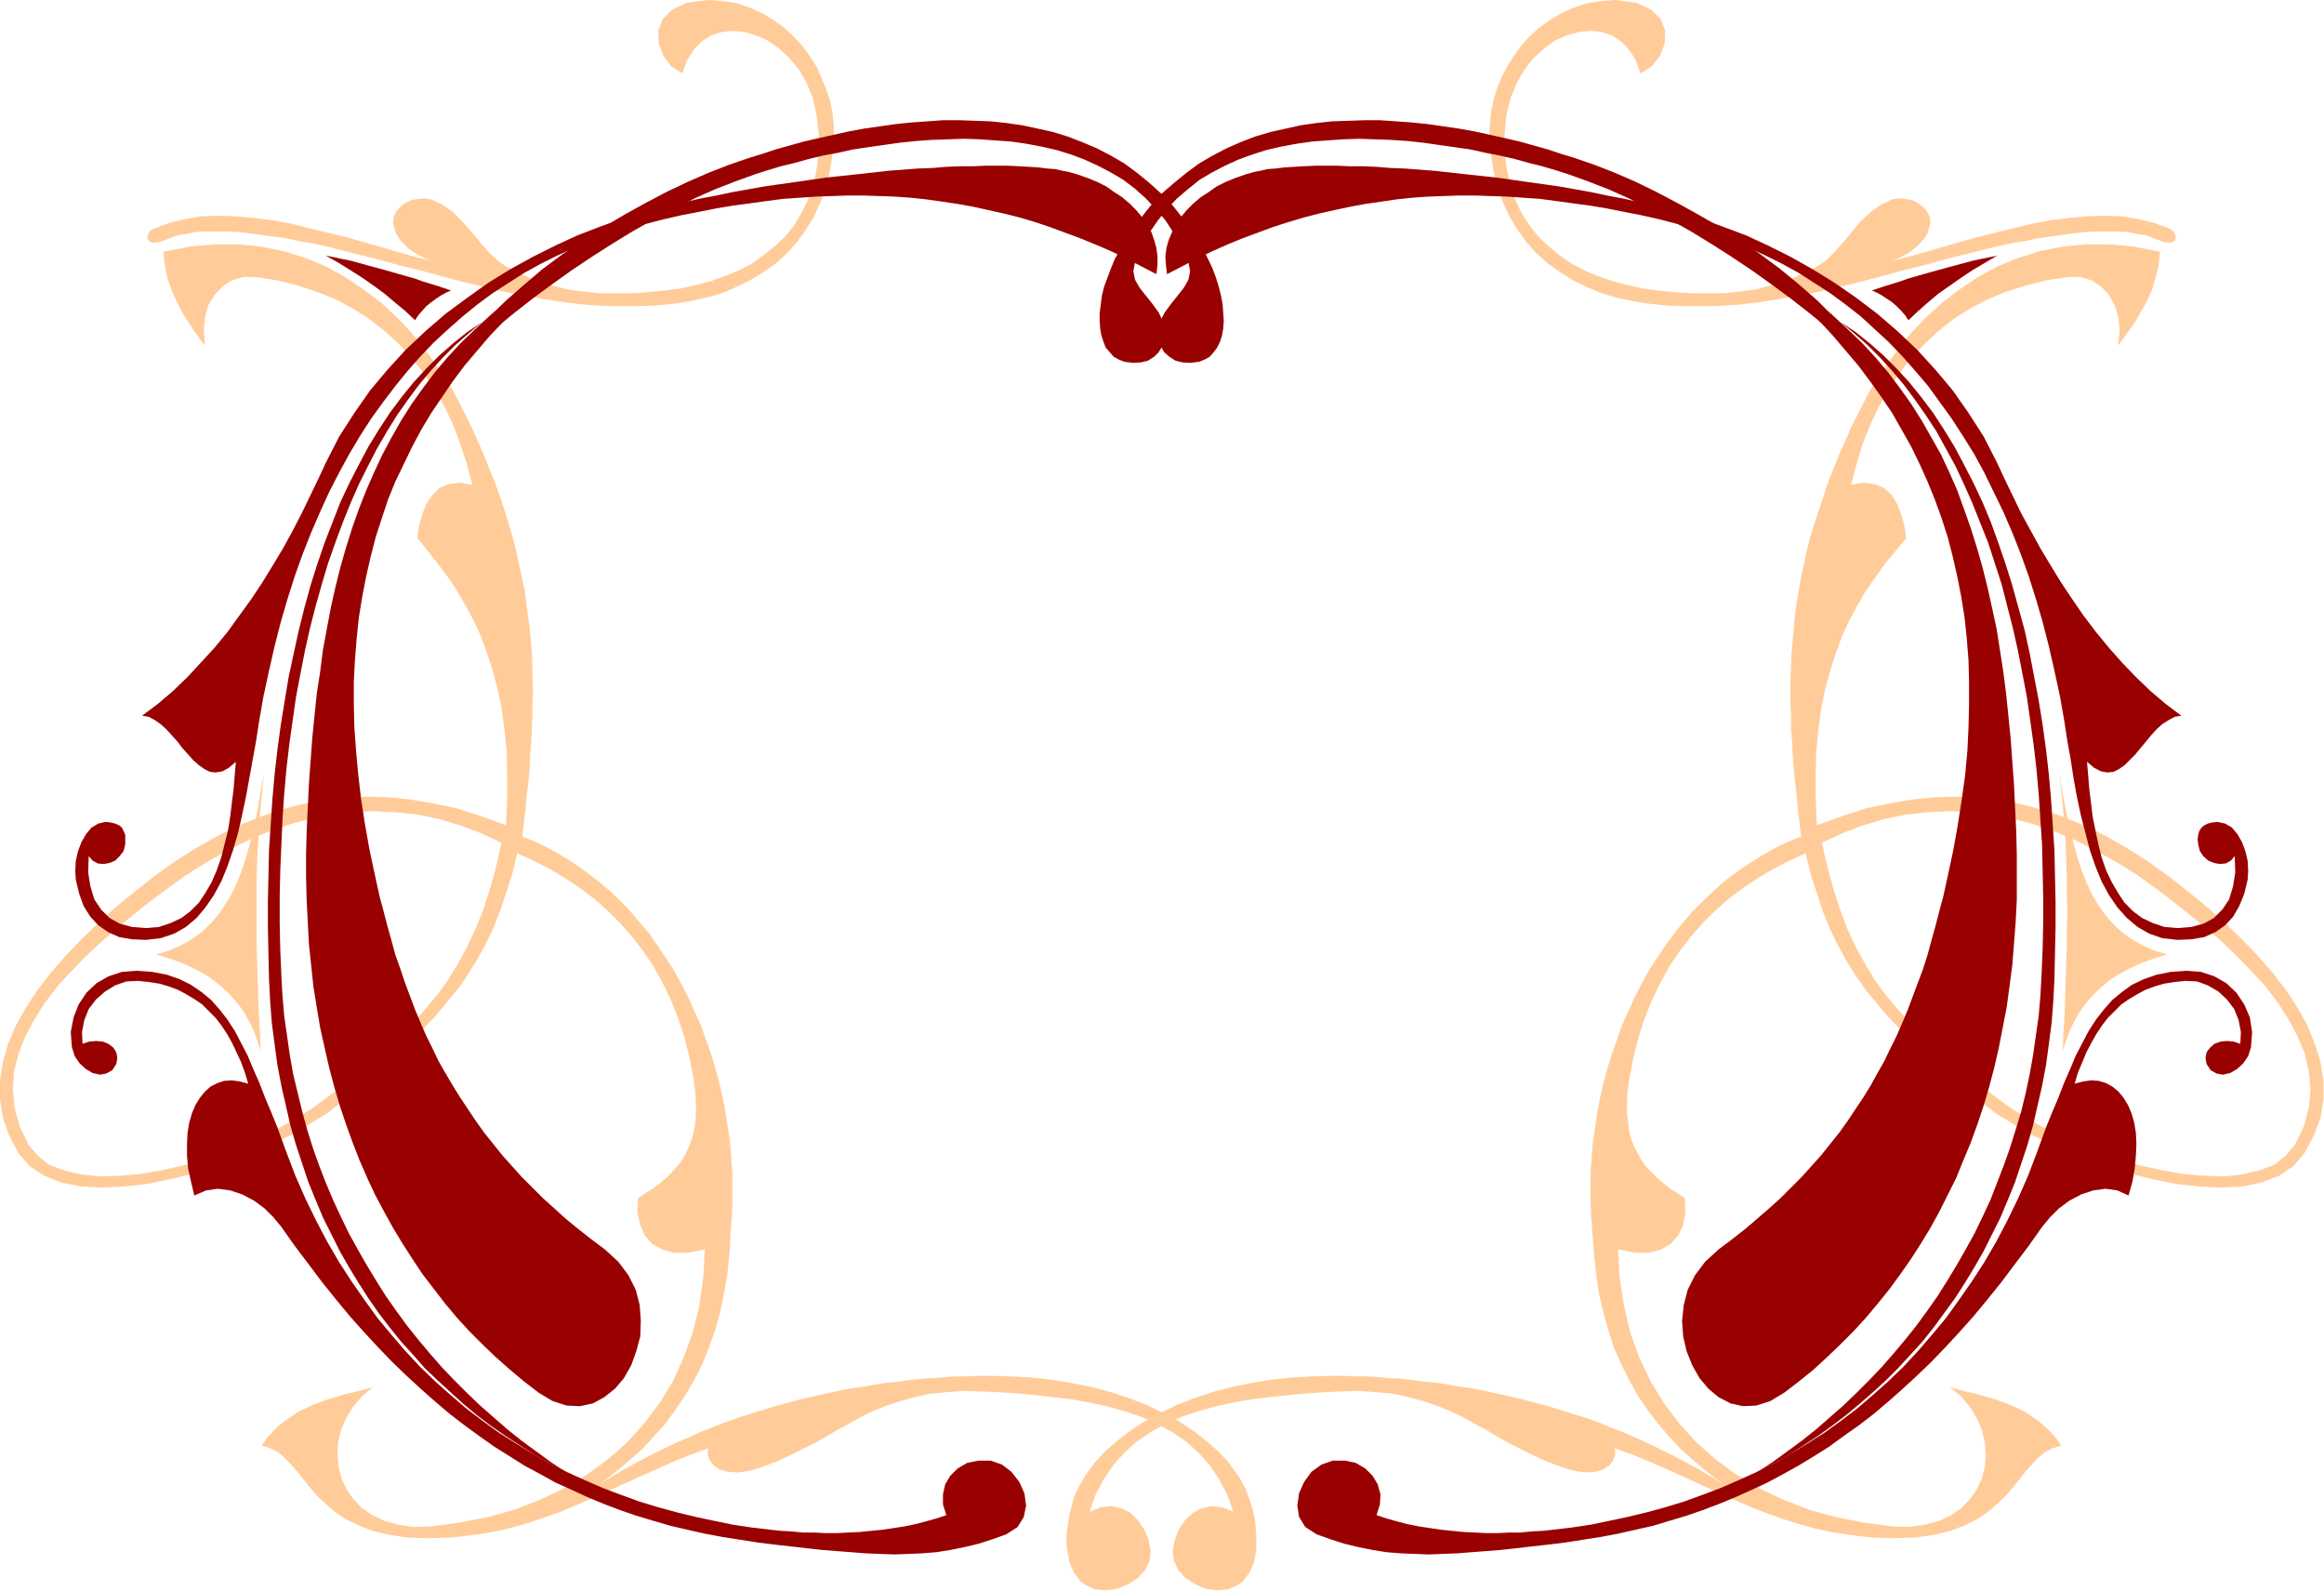 <?xml version="1.0" encoding="UTF-8" standalone="no"?>
<svg
   xmlns:dc="http://purl.org/dc/elements/1.1/"
   xmlns:cc="http://creativecommons.org/ns#"
   xmlns:rdf="http://www.w3.org/1999/02/22-rdf-syntax-ns#"
   xmlns:svg="http://www.w3.org/2000/svg"
   xmlns="http://www.w3.org/2000/svg"
   xmlns:sodipodi="http://sodipodi.sourceforge.net/DTD/sodipodi-0.dtd"
   xmlns:inkscape="http://www.inkscape.org/namespaces/inkscape"
   version="1.0"
   width="105.105mm"
   height="71.933mm"
   id="svg41"
   sodipodi:docname="BBL00383.WMF">
  <sodipodi:namedview
     pagecolor="#ffffff"
     bordercolor="#666666"
     borderopacity="1"
     objecttolerance="10"
     gridtolerance="10"
     guidetolerance="10"
     inkscape:pageopacity="0"
     inkscape:pageshadow="2"
     inkscape:window-width="640"
     inkscape:window-height="480"
     id="namedview43" />
  <defs
     id="defs3">
    <pattern
       id="WMFhbasepattern"
       patternUnits="userSpaceOnUse"
       width="6"
       height="6"
       x="0"
       y="0" />
  </defs>
  <path
     style="fill:#ffcc99;fill-rule:evenodd;fill-opacity:1;stroke:none;"
     d="  M 28.32,40.992   L 29.472,40.512   L 30.72,40.128   L 32.064,39.936   L 33.504,39.648   L 35.136,39.552   L 36.768,39.552   L 38.592,39.552   L 40.512,39.648   L 42.432,39.84   L 44.448,40.128   L 46.56,40.416   L 48.768,40.704   L 50.976,41.184   L 53.28,41.568   L 55.584,42.048   L 57.888,42.624   L 61.248,43.488   L 64.704,44.352   L 68.16,45.312   L 71.712,46.176   L 75.264,47.136   L 78.816,48.096   L 82.368,48.96   L 86.016,49.824   L 89.664,50.496   L 93.312,51.168   L 97.056,51.744   L 100.704,52.128   L 104.448,52.32   L 108.192,52.32   L 112.032,52.224   L 115.776,51.84   L 118.464,51.36   L 121.056,50.784   L 123.648,50.016   L 126.048,48.96   L 128.352,47.808   L 130.56,46.464   L 132.576,45.024   L 134.496,43.296   L 136.224,41.376   L 137.76,39.264   L 139.104,37.056   L 140.256,34.56   L 141.216,31.872   L 141.888,29.088   L 142.368,26.016   L 142.56,22.752   L 142.464,20.928   L 142.272,19.104   L 141.888,17.184   L 141.216,15.264   L 140.448,13.344   L 139.584,11.424   L 138.432,9.6   L 137.184,7.872   L 135.648,6.24   L 134.112,4.8   L 132.288,3.456   L 130.368,2.304   L 128.256,1.344   L 126.048,0.576   L 123.648,0.192   L 121.056,0   L 117.408,0.48   L 114.912,1.632   L 113.28,3.264   L 112.512,5.28   L 112.608,7.488   L 113.376,9.504   L 114.72,11.328   L 116.64,12.576   L 117.408,10.368   L 118.56,8.544   L 119.904,7.104   L 121.536,6.048   L 123.36,5.472   L 125.28,5.28   L 127.2,5.472   L 129.216,6.048   L 131.232,6.912   L 133.152,8.256   L 134.88,9.888   L 136.512,11.808   L 137.856,14.112   L 138.912,16.704   L 139.584,19.68   L 139.968,22.944   L 139.968,26.016   L 139.584,28.896   L 139.008,31.584   L 138.144,34.08   L 136.992,36.384   L 135.744,38.496   L 134.208,40.416   L 132.48,42.048   L 130.56,43.584   L 128.544,45.024   L 126.336,46.176   L 124.032,47.136   L 121.632,48   L 119.04,48.672   L 116.544,49.248   L 113.856,49.632   L 111.744,49.824   L 109.728,50.016   L 107.808,50.112   L 105.888,50.112   L 104.16,50.112   L 102.336,50.112   L 100.704,49.92   L 99.072,49.728   L 97.44,49.536   L 95.808,49.152   L 94.272,48.768   L 92.736,48.288   L 91.296,47.808   L 89.76,47.136   L 88.32,46.464   L 86.784,45.696   L 85.056,44.544   L 83.424,43.008   L 81.984,41.28   L 80.544,39.552   L 79.008,37.824   L 77.472,36.288   L 75.744,35.04   L 73.728,34.08   L 72.576,33.888   L 71.52,33.984   L 70.368,34.176   L 69.312,34.656   L 68.448,35.328   L 67.776,36.096   L 67.296,37.056   L 67.2,38.016   L 67.392,38.976   L 67.68,39.84   L 68.256,40.8   L 69.024,41.664   L 69.888,42.528   L 71.04,43.296   L 72.288,43.968   L 73.632,44.544   L 70.944,43.872   L 68.16,43.104   L 65.184,42.24   L 62.208,41.376   L 59.136,40.512   L 55.968,39.744   L 52.8,38.976   L 49.728,38.208   L 46.56,37.632   L 43.392,37.248   L 40.32,36.96   L 37.344,36.864   L 34.368,36.96   L 31.584,37.44   L 28.896,38.112   L 26.304,39.072   L 25.632,39.456   L 25.344,40.032   L 25.152,40.512   L 25.344,40.992   L 25.632,41.376   L 26.304,41.472   L 27.168,41.376   L 28.32,40.992  z "
     id="path5" />
  <path
     style="fill:#ffcc99;fill-rule:evenodd;fill-opacity:1;stroke:none;"
     d="  M 368.832,40.992   L 367.68,40.512   L 366.432,40.128   L 365.088,39.936   L 363.552,39.648   L 362.016,39.552   L 360.288,39.552   L 358.464,39.552   L 356.64,39.648   L 354.624,39.84   L 352.608,40.128   L 350.496,40.416   L 348.384,40.704   L 346.176,41.184   L 343.872,41.568   L 341.568,42.048   L 339.264,42.624   L 335.808,43.488   L 332.352,44.352   L 328.896,45.312   L 325.44,46.176   L 321.888,47.136   L 318.24,48.096   L 314.688,48.96   L 311.04,49.824   L 307.392,50.496   L 303.744,51.168   L 300.096,51.744   L 296.352,52.128   L 292.608,52.32   L 288.864,52.32   L 285.024,52.224   L 281.28,51.84   L 278.592,51.36   L 276,50.784   L 273.504,50.016   L 271.008,48.96   L 268.704,47.808   L 266.592,46.464   L 264.576,45.024   L 262.656,43.296   L 260.928,41.376   L 259.392,39.264   L 258.048,37.056   L 256.896,34.56   L 255.936,31.872   L 255.264,29.088   L 254.784,26.016   L 254.592,22.752   L 254.688,20.928   L 254.88,19.104   L 255.264,17.184   L 255.84,15.264   L 256.608,13.344   L 257.568,11.424   L 258.72,9.6   L 259.968,7.872   L 261.408,6.24   L 263.04,4.8   L 264.864,3.456   L 266.784,2.304   L 268.896,1.344   L 271.104,0.576   L 273.504,0.192   L 276.096,0   L 279.744,0.48   L 282.24,1.632   L 283.872,3.264   L 284.64,5.28   L 284.544,7.488   L 283.776,9.504   L 282.336,11.328   L 280.416,12.576   L 279.648,10.368   L 278.496,8.544   L 277.152,7.104   L 275.52,6.048   L 273.696,5.472   L 271.872,5.28   L 269.856,5.472   L 267.84,6.048   L 265.824,6.912   L 264,8.256   L 262.176,9.888   L 260.64,11.808   L 259.296,14.112   L 258.24,16.704   L 257.472,19.68   L 257.184,22.944   L 257.184,26.016   L 257.568,28.896   L 258.144,31.584   L 259.008,34.08   L 260.064,36.384   L 261.408,38.496   L 262.944,40.416   L 264.672,42.048   L 266.496,43.584   L 268.608,45.024   L 270.72,46.176   L 273.024,47.136   L 275.52,48   L 278.016,48.672   L 280.608,49.248   L 283.2,49.632   L 285.312,49.824   L 287.328,50.016   L 289.248,50.112   L 291.168,50.112   L 292.992,50.112   L 294.72,50.112   L 296.448,49.92   L 298.08,49.728   L 299.712,49.536   L 301.248,49.152   L 302.784,48.768   L 304.32,48.288   L 305.856,47.808   L 307.296,47.136   L 308.832,46.464   L 310.272,45.696   L 312.096,44.544   L 313.632,43.008   L 315.168,41.28   L 316.608,39.552   L 318.048,37.824   L 319.68,36.288   L 321.408,35.04   L 323.424,34.08   L 324.48,33.888   L 325.632,33.984   L 326.784,34.176   L 327.744,34.656   L 328.704,35.328   L 329.376,36.096   L 329.856,37.056   L 329.952,38.016   L 329.76,38.976   L 329.472,39.84   L 328.896,40.8   L 328.128,41.664   L 327.168,42.528   L 326.112,43.296   L 324.864,43.968   L 323.52,44.544   L 326.208,43.872   L 328.992,43.104   L 331.968,42.24   L 334.944,41.376   L 338.016,40.512   L 341.088,39.744   L 344.256,38.976   L 347.424,38.208   L 350.592,37.632   L 353.664,37.248   L 356.736,36.96   L 359.808,36.864   L 362.688,36.96   L 365.568,37.44   L 368.256,38.112   L 370.848,39.072   L 371.424,39.456   L 371.808,40.032   L 371.904,40.512   L 371.808,40.992   L 371.424,41.376   L 370.848,41.472   L 369.984,41.376   L 368.832,40.992  z "
     id="path7" />
  <path
     style="fill:#ffcc99;fill-rule:evenodd;fill-opacity:1;stroke:none;"
     d="  M 35.04,59.04   L 34.272,58.08   L 33.6,57.12   L 32.832,56.064   L 32.256,55.104   L 31.584,54.144   L 31.008,53.088   L 30.528,52.128   L 30.048,51.168   L 29.568,50.112   L 29.184,49.152   L 28.8,48.096   L 28.512,47.136   L 28.32,46.08   L 28.128,45.024   L 28.032,44.064   L 27.936,43.008   L 32.352,42.144   L 36.576,41.76   L 40.704,41.76   L 44.64,42.144   L 48.48,42.912   L 52.128,44.064   L 55.68,45.504   L 58.944,47.328   L 62.112,49.44   L 65.184,51.744   L 67.968,54.336   L 70.656,57.216   L 73.056,60.288   L 75.36,63.456   L 77.472,66.816   L 79.296,70.368   L 80.544,72.864   L 81.696,75.456   L 82.752,77.856   L 83.712,80.256   L 84.672,82.656   L 85.536,85.056   L 86.304,87.36   L 86.976,89.664   L 87.648,91.872   L 88.224,94.08   L 88.704,96.384   L 89.184,98.592   L 89.664,100.704   L 89.952,102.912   L 90.24,105.12   L 90.528,107.232   L 90.72,109.344   L 90.912,111.552   L 91.008,113.664   L 91.008,115.872   L 91.104,117.984   L 91.008,120.192   L 91.008,122.4   L 90.912,124.512   L 90.816,126.816   L 90.624,129.024   L 90.528,131.232   L 90.336,133.536   L 90.048,135.84   L 89.856,138.144   L 89.568,140.544   L 89.28,142.944   L 91.68,143.904   L 93.984,145.056   L 96.192,146.304   L 98.304,147.648   L 100.32,149.088   L 102.336,150.624   L 104.256,152.256   L 106.08,153.984   L 107.808,155.808   L 109.44,157.728   L 111.072,159.648   L 112.512,161.76   L 113.952,163.872   L 115.296,165.984   L 116.544,168.288   L 117.696,170.496   L 118.752,172.896   L 119.808,175.2   L 120.672,177.696   L 121.536,180.096   L 122.304,182.592   L 122.976,185.088   L 123.552,187.584   L 124.032,190.176   L 124.416,192.672   L 124.8,195.264   L 124.992,197.856   L 125.184,200.352   L 125.184,202.944   L 125.184,205.44   L 125.088,207.936   L 124.896,210.432   L 124.704,214.176   L 124.32,217.728   L 123.744,221.088   L 123.072,224.352   L 122.208,227.424   L 121.152,230.4   L 120,233.184   L 118.656,235.872   L 117.12,238.464   L 115.488,240.864   L 113.76,243.264   L 111.744,245.472   L 109.728,247.68   L 107.424,249.696   L 105.024,251.712   L 102.528,253.632   L 104.64,252.288   L 106.752,251.04   L 108.864,249.888   L 111.072,248.736   L 113.184,247.68   L 115.392,246.624   L 117.6,245.664   L 119.712,244.704   L 121.92,243.84   L 124.128,242.976   L 126.336,242.208   L 128.448,241.536   L 130.656,240.864   L 132.864,240.192   L 134.976,239.616   L 137.184,239.04   L 139.296,238.56   L 141.408,238.08   L 143.616,237.6   L 145.728,237.216   L 147.744,236.928   L 149.856,236.544   L 151.872,236.256   L 153.888,236.064   L 155.904,235.776   L 157.92,235.584   L 159.84,235.488   L 161.76,235.296   L 163.68,235.2   L 165.504,235.2   L 167.328,235.104   L 169.152,235.104   L 172.8,235.2   L 176.352,235.392   L 179.808,235.776   L 183.264,236.352   L 186.624,237.024   L 189.888,237.888   L 193.056,238.944   L 196.032,240.096   L 198.816,241.44   L 201.504,242.88   L 204,244.512   L 206.208,246.24   L 208.32,248.064   L 210.144,250.08   L 211.68,252.192   L 212.928,254.4   L 213.312,255.456   L 213.696,256.608   L 214.08,257.76   L 214.368,258.912   L 214.56,260.16   L 214.656,261.312   L 214.752,262.464   L 214.752,263.616   L 214.752,264.768   L 214.56,265.824   L 214.368,266.88   L 213.984,267.84   L 213.6,268.704   L 213.024,269.472   L 212.448,270.24   L 211.68,270.816   L 209.952,271.584   L 208.032,271.776   L 206.112,271.488   L 204.288,270.72   L 202.656,269.664   L 201.408,268.32   L 200.64,266.688   L 200.448,264.96   L 200.832,263.04   L 201.504,261.312   L 202.56,259.776   L 203.904,258.528   L 205.344,257.76   L 207.072,257.376   L 208.896,257.568   L 210.816,258.336   L 209.76,255.36   L 208.32,252.672   L 206.688,250.272   L 204.864,248.256   L 202.752,246.336   L 200.352,244.704   L 197.856,243.36   L 195.072,242.112   L 192.192,241.152   L 189.12,240.288   L 185.952,239.616   L 182.592,239.04   L 179.136,238.656   L 175.68,238.272   L 172.032,237.984   L 168.384,237.792   L 164.928,237.696   L 161.856,237.888   L 158.976,238.176   L 156.288,238.752   L 153.888,239.424   L 151.584,240.192   L 149.376,241.056   L 147.36,242.016   L 145.344,243.168   L 143.328,244.224   L 141.408,245.376   L 139.392,246.528   L 137.28,247.584   L 135.168,248.64   L 132.864,249.696   L 130.368,250.656   L 128.16,251.328   L 126.144,251.616   L 124.416,251.52   L 123.072,251.136   L 122.016,250.464   L 121.344,249.6   L 120.96,248.64   L 121.056,247.488   L 118.176,248.544   L 115.296,249.696   L 112.512,250.944   L 109.728,252.192   L 106.944,253.44   L 104.16,254.688   L 101.376,255.936   L 98.592,257.184   L 95.808,258.336   L 92.832,259.392   L 89.952,260.352   L 86.88,261.216   L 83.712,261.888   L 80.448,262.368   L 76.992,262.752   L 73.44,262.848   L 69.696,262.752   L 66.528,262.272   L 63.648,261.6   L 61.248,260.64   L 59.04,259.584   L 57.216,258.336   L 55.68,256.992   L 54.24,255.648   L 52.992,254.208   L 51.84,252.768   L 50.784,251.424   L 49.728,250.272   L 48.672,249.12   L 47.52,248.16   L 46.176,247.488   L 44.736,247.008   L 45.6,245.76   L 46.56,244.704   L 47.52,243.744   L 48.576,242.88   L 49.728,242.112   L 50.784,241.344   L 52.032,240.768   L 53.184,240.192   L 54.432,239.712   L 55.68,239.232   L 57.024,238.848   L 58.272,238.464   L 59.616,238.08   L 60.96,237.792   L 62.4,237.408   L 63.744,237.024   L 61.824,238.656   L 60.288,240.48   L 59.136,242.4   L 58.272,244.416   L 57.792,246.528   L 57.696,248.544   L 57.888,250.656   L 58.368,252.576   L 59.232,254.496   L 60.384,256.128   L 61.824,257.664   L 63.648,258.912   L 65.664,259.872   L 68.064,260.544   L 70.752,260.928   L 73.728,260.832   L 78.72,260.16   L 83.52,259.2   L 88.032,257.952   L 92.448,256.224   L 96.48,254.304   L 100.32,252   L 103.872,249.408   L 107.136,246.528   L 110.112,243.264   L 112.704,239.808   L 115.008,236.064   L 116.832,232.032   L 118.368,227.808   L 119.52,223.296   L 120.192,218.496   L 120.48,213.504   L 117.696,214.08   L 115.2,214.08   L 113.184,213.504   L 111.456,212.544   L 110.208,211.104   L 109.44,209.376   L 108.96,207.168   L 109.056,204.768   L 110.304,203.904   L 111.552,203.136   L 112.704,202.272   L 113.76,201.408   L 114.72,200.448   L 115.584,199.488   L 116.448,198.432   L 117.12,197.28   L 117.696,196.128   L 118.176,194.88   L 118.56,193.44   L 118.848,191.904   L 118.944,190.272   L 118.944,188.448   L 118.848,186.528   L 118.56,184.416   L 117.888,180.864   L 117.024,177.408   L 115.968,174.144   L 114.72,170.976   L 113.28,168   L 111.744,165.216   L 110.016,162.624   L 108.096,160.128   L 106.08,157.824   L 103.872,155.616   L 101.568,153.6   L 99.168,151.776   L 96.576,150.048   L 93.984,148.512   L 91.2,147.072   L 88.416,145.824   L 87.552,149.376   L 86.496,152.64   L 85.44,155.808   L 84.288,158.688   L 82.944,161.472   L 81.504,164.064   L 79.968,166.56   L 78.24,169.056   L 76.32,171.36   L 74.304,173.76   L 72.096,176.064   L 69.792,178.368   L 67.2,180.768   L 64.416,183.168   L 61.536,185.76   L 58.368,188.352   L 55.872,190.272   L 52.896,192.096   L 49.632,194.016   L 45.984,195.744   L 42.048,197.472   L 38.016,199.008   L 33.792,200.352   L 29.568,201.408   L 25.44,202.272   L 21.312,202.752   L 17.472,202.944   L 13.824,202.752   L 10.464,202.08   L 7.584,200.928   L 5.088,199.296   L 3.168,197.088   L 1.536,194.016   L 0.48,190.944   L 0,187.872   L 0,184.704   L 0.48,181.536   L 1.344,178.464   L 2.688,175.296   L 4.416,172.224   L 6.432,169.152   L 8.736,166.176   L 11.232,163.296   L 14.016,160.416   L 16.896,157.632   L 19.872,154.944   L 23.04,152.352   L 26.208,149.856   L 29.664,147.36   L 33.12,145.152   L 36.672,143.136   L 40.128,141.312   L 43.776,139.872   L 47.328,138.528   L 50.976,137.568   L 54.72,136.8   L 58.464,136.32   L 62.304,136.128   L 66.144,136.224   L 70.08,136.608   L 74.016,137.28   L 78.144,138.144   L 82.272,139.488   L 86.496,141.024   L 86.688,136.512   L 86.688,132.288   L 86.592,128.256   L 86.208,124.512   L 85.728,120.96   L 85.056,117.696   L 84.192,114.528   L 83.232,111.552   L 82.176,108.672   L 80.928,105.984   L 79.584,103.488   L 78.144,100.992   L 76.608,98.688   L 74.88,96.384   L 73.152,94.176   L 71.328,91.968   L 71.616,89.856   L 72.192,87.84   L 72.864,86.112   L 73.92,84.576   L 75.072,83.424   L 76.608,82.752   L 78.528,82.464   L 80.736,82.848   L 79.776,79.2   L 78.624,75.744   L 77.376,72.384   L 75.84,69.216   L 74.112,66.24   L 72.288,63.552   L 70.176,60.96   L 67.968,58.56   L 65.472,56.352   L 62.88,54.336   L 60.096,52.608   L 57.216,51.072   L 54.048,49.824   L 50.784,48.768   L 47.328,47.904   L 43.68,47.328   L 41.568,47.328   L 39.648,47.904   L 38.016,48.96   L 36.672,50.4   L 35.616,52.128   L 35.04,54.24   L 34.848,56.544   L 35.04,59.04  z    M 85.728,144   L 82.176,142.368   L 78.624,141.024   L 75.072,139.968   L 71.424,139.2   L 67.776,138.816   L 64.224,138.624   L 60.576,138.72   L 56.928,139.2   L 53.28,139.872   L 49.632,140.832   L 45.984,142.08   L 42.336,143.616   L 38.688,145.44   L 35.136,147.456   L 31.488,149.76   L 27.936,152.352   L 25.344,154.272   L 22.752,156.384   L 20.064,158.592   L 17.376,160.896   L 14.688,163.392   L 12.192,165.984   L 9.792,168.576   L 7.68,171.36   L 5.856,174.24   L 4.32,177.12   L 3.168,180.096   L 2.4,183.072   L 2.208,186.24   L 2.496,189.312   L 3.36,192.48   L 4.896,195.648   L 6.432,197.472   L 8.352,199.008   L 10.848,199.968   L 13.632,200.64   L 16.8,201.024   L 20.16,200.928   L 23.808,200.64   L 27.648,199.968   L 31.488,199.104   L 35.424,197.952   L 39.36,196.512   L 43.2,194.976   L 46.944,193.152   L 50.496,191.232   L 53.76,189.12   L 56.736,186.912   L 59.424,184.8   L 61.92,182.688   L 64.32,180.672   L 66.72,178.56   L 68.928,176.544   L 71.04,174.336   L 72.96,172.128   L 74.88,169.824   L 76.608,167.424   L 78.24,164.736   L 79.776,161.952   L 81.216,158.88   L 82.56,155.616   L 83.712,152.064   L 84.768,148.224   L 85.728,144  z   "
     id="path9" />
  <path
     style="fill:#ffcc99;fill-rule:evenodd;fill-opacity:1;stroke:none;"
     d="  M 362.016,59.04   L 362.784,58.08   L 363.456,57.12   L 364.224,56.064   L 364.896,55.104   L 365.472,54.144   L 366.048,53.088   L 366.624,52.128   L 367.104,51.168   L 367.584,50.112   L 367.968,49.152   L 368.256,48.096   L 368.544,47.136   L 368.832,46.08   L 369.024,45.024   L 369.12,44.064   L 369.216,43.008   L 364.8,42.144   L 360.576,41.76   L 356.448,41.76   L 352.512,42.144   L 348.672,42.912   L 345.024,44.064   L 341.472,45.504   L 338.112,47.328   L 334.944,49.44   L 331.968,51.744   L 329.088,54.336   L 326.4,57.216   L 324,60.288   L 321.696,63.456   L 319.584,66.816   L 317.76,70.368   L 316.512,72.864   L 315.36,75.456   L 314.304,77.856   L 313.344,80.256   L 312.384,82.656   L 311.616,85.056   L 310.848,87.36   L 310.08,89.664   L 309.408,91.872   L 308.832,94.08   L 308.352,96.384   L 307.872,98.592   L 307.488,100.704   L 307.104,102.912   L 306.816,105.12   L 306.624,107.232   L 306.432,109.344   L 306.24,111.552   L 306.144,113.664   L 306.048,115.872   L 306.048,117.984   L 306.048,120.192   L 306.144,122.4   L 306.144,124.512   L 306.336,126.816   L 306.432,129.024   L 306.624,131.232   L 306.816,133.536   L 307.104,135.84   L 307.296,138.144   L 307.584,140.544   L 307.872,142.944   L 305.472,143.904   L 303.168,145.056   L 300.96,146.304   L 298.848,147.648   L 296.736,149.088   L 294.72,150.624   L 292.896,152.256   L 291.072,153.984   L 289.248,155.808   L 287.616,157.728   L 286.08,159.648   L 284.544,161.76   L 283.104,163.872   L 281.76,165.984   L 280.512,168.288   L 279.36,170.496   L 278.304,172.896   L 277.248,175.2   L 276.384,177.696   L 275.52,180.096   L 274.752,182.592   L 274.08,185.088   L 273.504,187.584   L 273.024,190.176   L 272.64,192.672   L 272.256,195.264   L 272.064,197.856   L 271.872,200.352   L 271.872,202.944   L 271.872,205.44   L 271.968,207.936   L 272.16,210.432   L 272.448,214.176   L 272.832,217.728   L 273.312,221.088   L 274.08,224.352   L 274.944,227.424   L 275.904,230.4   L 277.152,233.184   L 278.496,235.872   L 279.936,238.464   L 281.568,240.864   L 283.392,243.264   L 285.312,245.472   L 287.328,247.68   L 289.632,249.696   L 292.032,251.712   L 294.528,253.632   L 292.416,252.288   L 290.304,251.04   L 288.192,249.888   L 285.984,248.736   L 283.872,247.68   L 281.664,246.624   L 279.552,245.664   L 277.344,244.704   L 275.136,243.84   L 273.024,242.976   L 270.816,242.208   L 268.608,241.536   L 266.496,240.864   L 264.288,240.192   L 262.08,239.616   L 259.968,239.04   L 257.76,238.56   L 255.648,238.08   L 253.536,237.6   L 251.424,237.216   L 249.312,236.928   L 247.296,236.544   L 245.184,236.256   L 243.168,236.064   L 241.152,235.776   L 239.232,235.584   L 237.216,235.488   L 235.296,235.296   L 233.376,235.2   L 231.552,235.2   L 229.728,235.104   L 227.904,235.104   L 224.352,235.2   L 220.8,235.392   L 217.248,235.776   L 213.792,236.352   L 210.528,237.024   L 207.264,237.888   L 204.096,238.944   L 201.12,240.096   L 198.336,241.44   L 195.648,242.88   L 193.152,244.512   L 190.944,246.24   L 188.832,248.064   L 187.008,250.08   L 185.472,252.192   L 184.224,254.4   L 183.744,255.456   L 183.36,256.608   L 183.072,257.76   L 182.784,258.912   L 182.592,260.16   L 182.4,261.312   L 182.304,262.464   L 182.304,263.616   L 182.4,264.768   L 182.592,265.824   L 182.784,266.88   L 183.168,267.84   L 183.552,268.704   L 184.128,269.472   L 184.704,270.24   L 185.472,270.816   L 187.2,271.584   L 189.12,271.776   L 191.04,271.488   L 192.864,270.72   L 194.496,269.664   L 195.744,268.32   L 196.512,266.688   L 196.704,264.96   L 196.32,263.04   L 195.552,261.312   L 194.496,259.776   L 193.248,258.528   L 191.712,257.76   L 189.984,257.376   L 188.16,257.568   L 186.24,258.336   L 187.296,255.36   L 188.736,252.672   L 190.368,250.272   L 192.192,248.256   L 194.304,246.336   L 196.704,244.704   L 199.2,243.36   L 201.984,242.112   L 204.864,241.152   L 207.936,240.288   L 211.104,239.616   L 214.464,239.04   L 217.92,238.656   L 221.472,238.272   L 225.12,237.984   L 228.768,237.792   L 232.224,237.696   L 235.296,237.888   L 238.176,238.176   L 240.768,238.752   L 243.264,239.424   L 245.568,240.192   L 247.68,241.056   L 249.792,242.016   L 251.808,243.168   L 253.824,244.224   L 255.744,245.376   L 257.76,246.528   L 259.872,247.584   L 261.984,248.64   L 264.288,249.696   L 266.784,250.656   L 268.992,251.328   L 271.008,251.616   L 272.64,251.52   L 273.984,251.136   L 275.04,250.464   L 275.712,249.6   L 276.096,248.64   L 276,247.488   L 278.976,248.544   L 281.76,249.696   L 284.64,250.944   L 287.424,252.192   L 290.112,253.44   L 292.896,254.688   L 295.68,255.936   L 298.464,257.184   L 301.344,258.336   L 304.224,259.392   L 307.2,260.352   L 310.272,261.216   L 313.44,261.888   L 316.704,262.368   L 320.16,262.752   L 323.712,262.848   L 327.36,262.752   L 330.624,262.272   L 333.408,261.6   L 335.904,260.64   L 338.016,259.584   L 339.84,258.336   L 341.376,256.992   L 342.816,255.648   L 344.064,254.208   L 345.216,252.768   L 346.272,251.424   L 347.328,250.272   L 348.384,249.12   L 349.536,248.16   L 350.88,247.488   L 352.32,247.008   L 351.456,245.76   L 350.496,244.704   L 349.536,243.744   L 348.48,242.88   L 347.424,242.112   L 346.272,241.344   L 345.12,240.768   L 343.872,240.192   L 342.624,239.712   L 341.376,239.232   L 340.128,238.848   L 338.784,238.464   L 337.44,238.08   L 336.096,237.792   L 334.656,237.408   L 333.312,237.024   L 335.232,238.656   L 336.768,240.48   L 337.92,242.4   L 338.784,244.416   L 339.264,246.528   L 339.456,248.544   L 339.264,250.656   L 338.784,252.576   L 337.92,254.496   L 336.768,256.128   L 335.328,257.664   L 333.504,258.912   L 331.488,259.872   L 329.088,260.544   L 326.4,260.928   L 323.424,260.832   L 318.432,260.16   L 313.632,259.2   L 309.12,257.952   L 304.704,256.224   L 300.672,254.304   L 296.832,252   L 293.28,249.408   L 290.016,246.528   L 287.04,243.264   L 284.448,239.808   L 282.144,236.064   L 280.224,232.032   L 278.688,227.808   L 277.632,223.296   L 276.864,218.496   L 276.576,213.504   L 279.456,214.08   L 281.856,214.08   L 283.968,213.504   L 285.6,212.544   L 286.848,211.104   L 287.712,209.376   L 288.096,207.168   L 288,204.768   L 286.752,203.904   L 285.504,203.136   L 284.448,202.272   L 283.392,201.408   L 282.432,200.448   L 281.472,199.488   L 280.704,198.432   L 280.032,197.28   L 279.456,196.128   L 278.88,194.88   L 278.496,193.44   L 278.304,191.904   L 278.112,190.272   L 278.112,188.448   L 278.208,186.528   L 278.496,184.416   L 279.168,180.864   L 280.032,177.408   L 281.088,174.144   L 282.336,170.976   L 283.776,168   L 285.312,165.216   L 287.04,162.624   L 288.96,160.128   L 290.976,157.824   L 293.184,155.616   L 295.488,153.6   L 297.888,151.776   L 300.48,150.048   L 303.072,148.512   L 305.856,147.072   L 308.64,145.824   L 309.504,149.376   L 310.56,152.64   L 311.616,155.808   L 312.768,158.688   L 314.112,161.472   L 315.552,164.064   L 317.088,166.56   L 318.816,169.056   L 320.736,171.36   L 322.752,173.76   L 324.96,176.064   L 327.264,178.368   L 329.856,180.768   L 332.64,183.168   L 335.52,185.76   L 338.688,188.352   L 341.184,190.272   L 344.16,192.096   L 347.424,194.016   L 351.168,195.744   L 355.008,197.472   L 359.136,199.008   L 363.264,200.352   L 367.488,201.408   L 371.712,202.272   L 375.744,202.752   L 379.68,202.944   L 383.328,202.752   L 386.592,202.08   L 389.568,200.928   L 391.968,199.296   L 393.888,197.088   L 395.52,194.016   L 396.672,190.944   L 397.152,187.872   L 397.152,184.704   L 396.672,181.536   L 395.712,178.464   L 394.464,175.296   L 392.736,172.224   L 390.72,169.152   L 388.416,166.176   L 385.92,163.296   L 383.136,160.416   L 380.256,157.632   L 377.184,154.944   L 374.016,152.352   L 370.848,149.856   L 367.392,147.36   L 363.936,145.152   L 360.48,143.136   L 356.928,141.312   L 353.376,139.872   L 349.728,138.528   L 346.08,137.568   L 342.432,136.8   L 338.592,136.32   L 334.848,136.128   L 330.912,136.224   L 326.976,136.608   L 323.04,137.28   L 318.912,138.144   L 314.784,139.488   L 310.56,141.024   L 310.368,136.512   L 310.368,132.288   L 310.464,128.256   L 310.848,124.512   L 311.328,120.96   L 312,117.696   L 312.864,114.528   L 313.824,111.552   L 314.88,108.672   L 316.128,105.984   L 317.472,103.488   L 318.912,100.992   L 320.544,98.688   L 322.176,96.384   L 324,94.176   L 325.824,91.968   L 325.536,89.856   L 324.96,87.84   L 324.288,86.112   L 323.328,84.576   L 322.08,83.424   L 320.544,82.752   L 318.624,82.464   L 316.416,82.848   L 317.376,79.2   L 318.432,75.744   L 319.776,72.384   L 321.312,69.216   L 322.944,66.24   L 324.864,63.552   L 326.88,60.96   L 329.184,58.56   L 331.584,56.352   L 334.176,54.336   L 336.96,52.608   L 339.936,51.072   L 343.008,49.824   L 346.368,48.768   L 349.824,47.904   L 353.472,47.328   L 355.584,47.328   L 357.504,47.904   L 359.136,48.96   L 360.48,50.4   L 361.44,52.128   L 362.112,54.24   L 362.304,56.544   L 362.016,59.04  z    M 311.424,144   L 314.976,142.368   L 318.528,141.024   L 322.08,139.968   L 325.728,139.2   L 329.28,138.816   L 332.928,138.624   L 336.576,138.72   L 340.224,139.2   L 343.872,139.872   L 347.52,140.832   L 351.168,142.08   L 354.816,143.616   L 358.368,145.44   L 362.016,147.456   L 365.664,149.76   L 369.216,152.352   L 371.712,154.272   L 374.4,156.384   L 377.088,158.592   L 379.776,160.896   L 382.368,163.392   L 384.864,165.984   L 387.264,168.576   L 389.376,171.36   L 391.2,174.24   L 392.736,177.12   L 393.984,180.096   L 394.656,183.072   L 394.944,186.24   L 394.656,189.312   L 393.792,192.48   L 392.256,195.648   L 390.72,197.472   L 388.8,199.008   L 386.304,199.968   L 383.52,200.64   L 380.352,201.024   L 376.896,200.928   L 373.344,200.64   L 369.504,199.968   L 365.568,199.104   L 361.632,197.952   L 357.792,196.512   L 353.952,194.976   L 350.208,193.152   L 346.656,191.232   L 343.392,189.12   L 340.416,186.912   L 337.728,184.8   L 335.232,182.688   L 332.736,180.672   L 330.432,178.56   L 328.224,176.544   L 326.112,174.336   L 324.096,172.128   L 322.176,169.824   L 320.448,167.424   L 318.816,164.736   L 317.28,161.952   L 315.84,158.88   L 314.592,155.616   L 313.44,152.064   L 312.384,148.224   L 311.424,144  z   "
     id="path11" />
  <path
     style="fill:#ffcc99;fill-rule:evenodd;fill-opacity:1;stroke:none;"
     d="  M 45.12,132.096   L 44.832,135.072   L 44.544,137.952   L 44.256,140.928   L 44.16,143.904   L 43.968,146.88   L 43.872,149.856   L 43.872,152.832   L 43.872,155.808   L 43.872,158.784   L 43.872,161.76   L 43.968,164.736   L 44.064,167.712   L 44.16,170.592   L 44.256,173.568   L 44.448,176.544   L 44.544,179.52   L 43.968,177.792   L 43.392,176.16   L 42.624,174.624   L 41.856,173.184   L 40.896,171.84   L 39.936,170.688   L 38.88,169.536   L 37.824,168.576   L 36.672,167.616   L 35.424,166.752   L 34.08,165.984   L 32.736,165.312   L 31.296,164.64   L 29.76,164.064   L 28.224,163.584   L 26.688,163.104   L 28.896,162.432   L 30.912,161.568   L 32.736,160.512   L 34.368,159.36   L 35.904,157.92   L 37.248,156.384   L 38.4,154.656   L 39.552,152.832   L 40.512,150.816   L 41.376,148.608   L 42.144,146.208   L 42.816,143.712   L 43.488,141.024   L 44.064,138.24   L 44.544,135.264   L 45.12,132.096  z "
     id="path13" />
  <path
     style="fill:#ffcc99;fill-rule:evenodd;fill-opacity:1;stroke:none;"
     d="  M 352.032,132.096   L 352.32,135.072   L 352.608,137.952   L 352.896,140.928   L 353.088,143.904   L 353.184,146.88   L 353.28,149.856   L 353.28,152.832   L 353.376,155.808   L 353.28,158.784   L 353.28,161.76   L 353.184,164.736   L 353.088,167.712   L 352.992,170.592   L 352.896,173.568   L 352.704,176.544   L 352.608,179.52   L 353.184,177.792   L 353.76,176.16   L 354.528,174.624   L 355.296,173.184   L 356.256,171.84   L 357.216,170.688   L 358.272,169.536   L 359.328,168.576   L 360.48,167.616   L 361.728,166.752   L 363.072,165.984   L 364.416,165.312   L 365.856,164.64   L 367.392,164.064   L 368.928,163.584   L 370.464,163.104   L 368.256,162.432   L 366.24,161.568   L 364.416,160.512   L 362.784,159.36   L 361.248,157.92   L 359.904,156.384   L 358.656,154.656   L 357.6,152.832   L 356.64,150.816   L 355.776,148.608   L 355.008,146.208   L 354.336,143.712   L 353.664,141.024   L 353.088,138.24   L 352.512,135.264   L 352.032,132.096  z "
     id="path15" />
  <path
     style="fill:#990000;fill-rule:evenodd;fill-opacity:1;stroke:none;"
     d="  M 55.68,43.68   L 57.888,44.928   L 59.904,46.176   L 62.016,47.52   L 63.936,48.864   L 65.76,50.208   L 67.584,51.744   L 69.312,53.184   L 70.944,54.72   L 71.52,53.856   L 72.192,53.088   L 72.864,52.32   L 73.728,51.648   L 74.496,51.072   L 75.36,50.496   L 76.224,50.016   L 77.088,49.632   L 75.936,49.248   L 74.784,48.864   L 73.536,48.48   L 72.288,48.096   L 70.944,47.616   L 69.6,47.232   L 68.256,46.848   L 66.912,46.464   L 65.568,46.08   L 64.128,45.696   L 62.688,45.312   L 61.344,44.928   L 59.904,44.544   L 58.464,44.256   L 57.12,43.968   L 55.68,43.68  z "
     id="path17" />
  <path
     style="fill:#990000;fill-rule:evenodd;fill-opacity:1;stroke:none;"
     d="  M 341.376,43.68   L 339.264,44.928   L 337.152,46.176   L 335.136,47.52   L 333.216,48.864   L 331.296,50.208   L 329.472,51.744   L 327.84,53.184   L 326.208,54.72   L 325.632,53.856   L 324.96,53.088   L 324.192,52.32   L 323.424,51.648   L 322.56,51.072   L 321.696,50.496   L 320.832,50.016   L 319.968,49.632   L 321.12,49.248   L 322.272,48.864   L 323.52,48.48   L 324.768,48.096   L 326.112,47.616   L 327.456,47.232   L 328.8,46.848   L 330.144,46.464   L 331.584,46.08   L 332.928,45.696   L 334.368,45.312   L 335.808,44.928   L 337.248,44.544   L 338.592,44.256   L 340.032,43.968   L 341.376,43.68  z "
     id="path19" />
  <path
     style="fill:#990000;fill-rule:evenodd;fill-opacity:1;stroke:none;"
     d="  M 92.064,237.984   L 89.568,236.064   L 87.168,234.048   L 84.768,231.936   L 82.464,229.728   L 80.256,227.52   L 78.144,225.216   L 76.128,222.816   L 74.208,220.32   L 72.288,217.824   L 70.56,215.232   L 68.832,212.544   L 67.2,209.856   L 65.664,207.072   L 64.128,204.192   L 62.784,201.312   L 61.44,198.24   L 60.288,195.264   L 59.136,192.096   L 58.08,188.928   L 57.12,185.664   L 56.256,182.4   L 55.488,179.04   L 54.72,175.584   L 54.144,172.128   L 53.568,168.576   L 53.184,164.928   L 52.8,161.28   L 52.608,157.536   L 52.416,153.792   L 52.32,149.952   L 52.32,146.016   L 52.416,142.08   L 52.608,138.048   L 52.8,134.016   L 53.088,130.08   L 53.376,126.144   L 53.76,122.304   L 54.144,118.56   L 54.72,114.816   L 55.2,111.072   L 55.872,107.424   L 56.544,103.872   L 57.312,100.416   L 58.176,96.96   L 59.136,93.6   L 60.192,90.24   L 61.344,86.976   L 62.592,83.808   L 63.936,80.736   L 65.376,77.664   L 66.912,74.784   L 68.544,71.904   L 70.368,69.024   L 72.288,66.336   L 74.304,63.648   L 76.416,61.152   L 78.72,58.656   L 81.216,56.256   L 83.712,53.952   L 86.496,51.648   L 89.376,49.536   L 92.352,47.52   L 95.52,45.504   L 98.88,43.68   L 96.096,45.792   L 93.504,48   L 90.912,50.304   L 88.416,52.608   L 86.016,55.008   L 83.712,57.408   L 81.504,60   L 79.392,62.496   L 77.376,65.184   L 75.552,67.872   L 73.728,70.56   L 72,73.44   L 70.464,76.32   L 69.024,79.296   L 67.584,82.272   L 66.336,85.344   L 65.28,88.512   L 64.224,91.776   L 63.36,95.136   L 62.592,98.496   L 61.92,101.952   L 61.344,105.504   L 60.96,109.152   L 60.672,112.8   L 60.48,116.544   L 60.48,120.384   L 60.576,124.32   L 60.864,128.352   L 61.248,132.48   L 61.728,136.608   L 62.4,140.928   L 63.168,145.248   L 63.744,147.936   L 64.32,150.624   L 64.896,153.216   L 65.568,155.712   L 66.24,158.304   L 66.912,160.704   L 67.584,163.2   L 68.448,165.6   L 69.216,167.904   L 70.08,170.208   L 70.944,172.512   L 71.904,174.816   L 72.864,177.024   L 73.92,179.136   L 74.976,181.344   L 76.128,183.36   L 77.376,185.472   L 78.624,187.488   L 79.968,189.504   L 81.312,191.52   L 82.752,193.536   L 84.288,195.456   L 85.824,197.376   L 87.456,199.2   L 89.184,201.12   L 91.008,202.944   L 92.832,204.768   L 94.752,206.496   L 96.768,208.32   L 98.88,210.048   L 101.088,211.776   L 103.392,213.504   L 105.696,215.616   L 107.424,217.92   L 108.672,220.416   L 109.344,223.008   L 109.536,225.696   L 109.44,228.384   L 108.768,230.88   L 107.904,233.28   L 106.656,235.488   L 105.12,237.312   L 103.296,238.752   L 101.376,239.808   L 99.168,240.288   L 96.864,240.192   L 94.464,239.424   L 92.064,237.984  z "
     id="path21" />
  <path
     style="fill:#990000;fill-rule:evenodd;fill-opacity:1;stroke:none;"
     d="  M 304.992,237.984   L 307.488,236.064   L 309.984,234.048   L 312.288,231.936   L 314.592,229.728   L 316.8,227.52   L 318.912,225.216   L 320.928,222.816   L 322.944,220.32   L 324.768,217.824   L 326.592,215.232   L 328.32,212.544   L 329.952,209.856   L 331.488,207.072   L 332.928,204.192   L 334.368,201.312   L 335.616,198.24   L 336.864,195.264   L 338.016,192.096   L 339.072,188.928   L 340.032,185.664   L 340.896,182.4   L 341.664,179.04   L 342.336,175.584   L 343.008,172.128   L 343.488,168.576   L 343.968,164.928   L 344.256,161.28   L 344.544,157.536   L 344.736,153.792   L 344.736,149.952   L 344.736,146.016   L 344.64,142.08   L 344.448,138.048   L 344.256,134.016   L 343.968,130.08   L 343.68,126.144   L 343.296,122.304   L 342.912,118.56   L 342.432,114.816   L 341.856,111.072   L 341.28,107.424   L 340.512,103.872   L 339.744,100.416   L 338.88,96.96   L 337.92,93.6   L 336.864,90.24   L 335.712,86.976   L 334.56,83.808   L 333.216,80.736   L 331.776,77.664   L 330.144,74.784   L 328.512,71.904   L 326.688,69.024   L 324.768,66.336   L 322.752,63.648   L 320.64,61.152   L 318.336,58.656   L 315.84,56.256   L 313.344,53.952   L 310.56,51.648   L 307.68,49.536   L 304.704,47.52   L 301.536,45.504   L 298.176,43.68   L 300.96,45.792   L 303.648,48   L 306.24,50.304   L 308.736,52.608   L 311.136,55.008   L 313.344,57.408   L 315.552,60   L 317.664,62.496   L 319.68,65.184   L 321.6,67.872   L 323.424,70.56   L 325.056,73.44   L 326.688,76.32   L 328.128,79.296   L 329.472,82.272   L 330.72,85.344   L 331.872,88.512   L 332.928,91.776   L 333.792,95.136   L 334.56,98.496   L 335.232,101.952   L 335.808,105.504   L 336.192,109.152   L 336.48,112.8   L 336.576,116.544   L 336.576,120.384   L 336.48,124.32   L 336.288,128.352   L 335.904,132.48   L 335.328,136.608   L 334.656,140.928   L 333.888,145.248   L 333.312,147.936   L 332.736,150.624   L 332.16,153.216   L 331.488,155.712   L 330.816,158.304   L 330.144,160.704   L 329.472,163.2   L 328.704,165.6   L 327.84,167.904   L 326.976,170.208   L 326.112,172.512   L 325.152,174.816   L 324.192,177.024   L 323.136,179.136   L 322.08,181.344   L 320.928,183.36   L 319.776,185.472   L 318.528,187.488   L 317.184,189.504   L 315.84,191.52   L 314.4,193.536   L 312.864,195.456   L 311.328,197.376   L 309.696,199.2   L 307.968,201.12   L 306.144,202.944   L 304.32,204.768   L 302.4,206.496   L 300.288,208.32   L 298.272,210.048   L 296.064,211.776   L 293.76,213.504   L 291.456,215.616   L 289.728,217.92   L 288.48,220.416   L 287.808,223.008   L 287.52,225.696   L 287.712,228.384   L 288.288,230.88   L 289.248,233.28   L 290.496,235.488   L 292.032,237.312   L 293.76,238.752   L 295.776,239.808   L 297.888,240.288   L 300.192,240.192   L 302.592,239.424   L 304.992,237.984  z "
     id="path23" />
  <path
     style="fill:#990000;fill-rule:evenodd;fill-opacity:1;stroke:none;"
     d="  M 197.664,46.848   L 195.072,45.504   L 192.48,44.16   L 189.888,42.912   L 187.2,41.76   L 184.608,40.704   L 182.016,39.744   L 179.424,38.784   L 176.832,37.92   L 174.24,37.152   L 171.552,36.48   L 168.96,35.904   L 166.368,35.328   L 163.68,34.848   L 161.088,34.464   L 158.4,34.08   L 155.712,33.792   L 153.024,33.6   L 150.336,33.504   L 147.648,33.408   L 144.864,33.408   L 142.176,33.504   L 139.392,33.6   L 136.608,33.792   L 133.824,33.984   L 130.944,34.368   L 128.16,34.752   L 125.28,35.136   L 122.4,35.616   L 119.52,36.192   L 116.544,36.768   L 113.568,37.44   L 110.592,38.208   L 107.424,39.072   L 104.256,40.032   L 101.184,41.184   L 98.208,42.336   L 95.232,43.68   L 92.352,45.12   L 89.568,46.656   L 86.88,48.384   L 84.192,50.112   L 81.6,52.032   L 79.104,54.048   L 76.608,56.256   L 74.208,58.464   L 71.904,60.864   L 69.696,63.36   L 67.584,65.952   L 65.472,68.736   L 63.456,71.52   L 61.536,74.496   L 59.712,77.568   L 57.984,80.736   L 56.256,84.096   L 54.72,87.456   L 53.184,91.008   L 51.744,94.656   L 50.4,98.4   L 49.152,102.336   L 48,106.272   L 46.944,110.4   L 45.984,114.624   L 45.024,119.04   L 44.256,123.456   L 43.776,126.624   L 43.2,129.792   L 42.624,132.96   L 42.048,136.128   L 41.376,139.296   L 40.704,142.272   L 39.84,145.248   L 38.88,148.032   L 37.824,150.624   L 36.576,152.928   L 35.136,155.04   L 33.6,156.864   L 31.776,158.4   L 29.76,159.552   L 27.456,160.32   L 24.96,160.608   L 22.56,160.512   L 20.352,160.128   L 18.432,159.264   L 16.8,158.112   L 15.456,156.672   L 14.304,154.848   L 13.536,152.736   L 12.96,150.336   L 12.864,148.8   L 12.96,147.072   L 13.344,145.44   L 13.92,143.904   L 14.688,142.56   L 15.648,141.408   L 16.8,140.736   L 18.048,140.448   L 18.912,140.544   L 19.68,140.736   L 20.352,141.024   L 20.832,141.408   L 21.12,141.984   L 21.408,142.656   L 21.408,143.424   L 21.408,144.288   L 21.12,145.44   L 20.448,146.304   L 19.68,147.072   L 18.72,147.456   L 17.76,147.648   L 16.704,147.552   L 15.84,147.072   L 15.168,146.304   L 15.072,149.088   L 15.456,151.488   L 16.128,153.696   L 17.28,155.424   L 18.72,156.864   L 20.448,157.824   L 22.56,158.4   L 24.96,158.592   L 27.168,158.4   L 29.184,157.728   L 31.008,156.864   L 32.544,155.712   L 33.984,154.272   L 35.136,152.544   L 36.192,150.72   L 37.056,148.704   L 37.824,146.496   L 38.4,144.192   L 38.976,141.888   L 39.36,139.488   L 39.648,137.088   L 39.936,134.784   L 40.128,132.384   L 40.32,130.176   L 39.072,131.232   L 38.016,131.808   L 36.864,132   L 35.904,131.904   L 34.944,131.424   L 33.984,130.752   L 33.024,129.888   L 32.16,128.928   L 31.2,127.872   L 30.336,126.72   L 29.376,125.664   L 28.416,124.608   L 27.456,123.744   L 26.496,123.072   L 25.44,122.496   L 24.288,122.304   L 26.976,120.288   L 29.568,118.08   L 32.064,115.68   L 34.368,113.184   L 36.672,110.688   L 38.88,108   L 40.896,105.216   L 42.912,102.432   L 44.832,99.552   L 46.656,96.576   L 48.384,93.696   L 50.016,90.72   L 51.552,87.744   L 52.992,84.768   L 54.432,81.792   L 55.776,78.912   L 57.984,74.592   L 60.576,70.56   L 63.264,66.72   L 66.24,63.168   L 69.408,59.712   L 72.768,56.544   L 76.224,53.568   L 79.872,50.88   L 83.52,48.288   L 87.264,45.984   L 91.104,43.872   L 94.944,41.952   L 98.688,40.224   L 102.432,38.784   L 106.176,37.44   L 109.824,36.384   L 112.224,35.712   L 114.72,35.136   L 117.312,34.464   L 119.904,33.888   L 122.496,33.408   L 125.184,32.832   L 127.872,32.352   L 130.56,31.872   L 133.248,31.488   L 135.936,31.104   L 138.624,30.72   L 141.312,30.336   L 144,30.048   L 146.688,29.76   L 149.28,29.472   L 151.872,29.184   L 154.368,28.992   L 156.864,28.8   L 159.36,28.704   L 161.664,28.512   L 163.968,28.416   L 166.272,28.416   L 168.384,28.32   L 170.4,28.32   L 172.32,28.32   L 174.24,28.416   L 175.968,28.512   L 177.504,28.608   L 179.04,28.8   L 180.384,28.896   L 181.632,29.184   L 182.688,29.376   L 184.32,29.856   L 185.952,30.432   L 187.584,31.104   L 189.12,31.872   L 190.464,32.832   L 191.808,33.696   L 193.056,34.752   L 194.208,35.904   L 195.168,37.056   L 196.032,38.304   L 196.8,39.648   L 197.28,40.992   L 197.664,42.336   L 197.856,43.776   L 197.856,45.312   L 197.664,46.848  z "
     id="path25" />
  <path
     style="fill:#990000;fill-rule:evenodd;fill-opacity:1;stroke:none;"
     d="  M 199.488,46.848   L 202.08,45.504   L 204.672,44.16   L 207.264,42.912   L 209.856,41.76   L 212.448,40.704   L 215.04,39.744   L 217.632,38.784   L 220.32,37.92   L 222.912,37.152   L 225.504,36.48   L 228.096,35.904   L 230.784,35.328   L 233.376,34.848   L 236.064,34.464   L 238.656,34.08   L 241.344,33.792   L 244.032,33.6   L 246.72,33.504   L 249.408,33.408   L 252.192,33.408   L 254.88,33.504   L 257.664,33.6   L 260.448,33.792   L 263.232,33.984   L 266.112,34.368   L 268.896,34.752   L 271.776,35.136   L 274.656,35.616   L 277.536,36.192   L 280.512,36.768   L 283.488,37.44   L 286.464,38.208   L 289.632,39.072   L 292.8,40.032   L 295.872,41.184   L 298.848,42.336   L 301.824,43.68   L 304.704,45.12   L 307.488,46.656   L 310.176,48.384   L 312.864,50.112   L 315.456,52.032   L 318.048,54.048   L 320.448,56.256   L 322.848,58.464   L 325.152,60.864   L 327.36,63.36   L 329.568,65.952   L 331.584,68.736   L 333.6,71.52   L 335.52,74.496   L 337.44,77.568   L 339.168,80.736   L 340.8,84.096   L 342.432,87.456   L 343.968,91.008   L 345.408,94.656   L 346.752,98.4   L 348,102.336   L 349.152,106.272   L 350.208,110.4   L 351.168,114.624   L 352.128,119.04   L 352.896,123.456   L 353.376,126.624   L 353.952,129.792   L 354.432,132.96   L 355.008,136.128   L 355.68,139.296   L 356.448,142.272   L 357.216,145.248   L 358.176,148.032   L 359.232,150.624   L 360.48,152.928   L 361.92,155.04   L 363.552,156.864   L 365.376,158.4   L 367.392,159.552   L 369.6,160.32   L 372.192,160.608   L 374.592,160.512   L 376.8,160.128   L 378.72,159.264   L 380.352,158.112   L 381.696,156.672   L 382.752,154.848   L 383.616,152.736   L 384.192,150.336   L 384.288,148.8   L 384.192,147.072   L 383.808,145.44   L 383.232,143.904   L 382.464,142.56   L 381.504,141.408   L 380.352,140.736   L 379.008,140.448   L 378.144,140.544   L 377.376,140.736   L 376.8,141.024   L 376.32,141.408   L 375.936,141.984   L 375.744,142.656   L 375.648,143.424   L 375.744,144.288   L 376.032,145.44   L 376.608,146.304   L 377.472,147.072   L 378.432,147.456   L 379.392,147.648   L 380.448,147.552   L 381.312,147.072   L 381.984,146.304   L 382.08,149.088   L 381.696,151.488   L 381.024,153.696   L 379.872,155.424   L 378.432,156.864   L 376.704,157.824   L 374.592,158.4   L 372.192,158.592   L 369.984,158.4   L 367.968,157.728   L 366.144,156.864   L 364.608,155.712   L 363.168,154.272   L 362.016,152.544   L 360.96,150.72   L 360,148.704   L 359.232,146.496   L 358.656,144.192   L 358.176,141.888   L 357.696,139.488   L 357.408,137.088   L 357.12,134.784   L 356.928,132.384   L 356.736,130.176   L 357.984,131.232   L 359.136,131.808   L 360.192,132   L 361.248,131.904   L 362.208,131.424   L 363.168,130.752   L 364.032,129.888   L 364.992,128.928   L 365.856,127.872   L 366.816,126.72   L 367.68,125.664   L 368.64,124.608   L 369.6,123.744   L 370.656,123.072   L 371.712,122.496   L 372.864,122.304   L 370.176,120.288   L 367.584,118.08   L 365.088,115.68   L 362.688,113.184   L 360.48,110.688   L 358.272,108   L 356.16,105.216   L 354.24,102.432   L 352.32,99.552   L 350.496,96.576   L 348.768,93.696   L 347.136,90.72   L 345.504,87.744   L 344.064,84.768   L 342.624,81.792   L 341.28,78.912   L 339.072,74.592   L 336.48,70.56   L 333.792,66.72   L 330.816,63.168   L 327.648,59.712   L 324.288,56.544   L 320.832,53.568   L 317.28,50.88   L 313.536,48.288   L 309.792,45.984   L 306.048,43.872   L 302.208,41.952   L 298.464,40.224   L 294.624,38.784   L 290.976,37.44   L 287.328,36.384   L 284.928,35.712   L 282.432,35.136   L 279.84,34.464   L 277.248,33.888   L 274.656,33.408   L 271.968,32.832   L 269.28,32.352   L 266.592,31.872   L 263.904,31.488   L 261.12,31.104   L 258.432,30.72   L 255.744,30.336   L 253.056,30.048   L 250.368,29.76   L 247.776,29.472   L 245.184,29.184   L 242.688,28.992   L 240.192,28.8   L 237.696,28.704   L 235.392,28.512   L 233.088,28.416   L 230.784,28.416   L 228.672,28.32   L 226.656,28.32   L 224.736,28.32   L 222.816,28.416   L 221.088,28.512   L 219.552,28.608   L 218.016,28.8   L 216.672,28.896   L 215.424,29.184   L 214.368,29.376   L 212.736,29.856   L 211.104,30.432   L 209.472,31.104   L 207.936,31.872   L 206.592,32.832   L 205.248,33.696   L 204,34.752   L 202.848,35.904   L 201.888,37.056   L 201.024,38.304   L 200.352,39.648   L 199.776,40.992   L 199.392,42.336   L 199.2,43.776   L 199.296,45.312   L 199.488,46.848  z "
     id="path27" />
  <path
     style="fill:#990000;fill-rule:evenodd;fill-opacity:1;stroke:none;"
     d="  M 76.608,63.072   L 79.2,60.672   L 81.984,58.272   L 84.96,55.872   L 88.032,53.376   L 91.104,50.976   L 94.368,48.576   L 97.728,46.176   L 101.184,43.872   L 104.64,41.664   L 108.096,39.552   L 111.648,37.536   L 115.2,35.712   L 118.752,33.888   L 122.208,32.352   L 125.664,31.008   L 129.12,29.76   L 131.232,29.088   L 133.44,28.416   L 135.84,27.84   L 138.24,27.168   L 140.64,26.592   L 143.232,26.112   L 145.824,25.536   L 148.416,25.152   L 151.104,24.768   L 153.792,24.384   L 156.576,24.096   L 159.264,23.904   L 162.048,23.808   L 164.736,23.712   L 167.52,23.808   L 170.208,24   L 172.896,24.192   L 175.488,24.576   L 178.08,25.056   L 180.576,25.632   L 183.072,26.4   L 185.376,27.264   L 187.68,28.32   L 189.888,29.472   L 192,30.72   L 194.016,32.256   L 195.84,33.888   L 197.568,35.712   L 199.2,37.632   L 200.64,39.84   L 201.984,42.144   L 203.136,44.736   L 203.424,46.368   L 203.136,47.808   L 202.368,49.152   L 201.312,50.496   L 200.16,51.936   L 199.104,53.376   L 198.24,55.008   L 197.952,56.928   L 198.048,58.08   L 198.432,59.232   L 199.008,60.192   L 199.872,60.96   L 200.928,61.632   L 202.08,61.92   L 203.424,62.016   L 204.96,61.824   L 205.92,61.44   L 206.784,60.96   L 207.456,60.192   L 208.032,59.424   L 208.512,58.464   L 208.896,57.312   L 209.088,56.16   L 209.184,54.816   L 209.088,53.472   L 208.992,52.032   L 208.704,50.496   L 208.32,48.96   L 207.84,47.424   L 207.264,45.888   L 206.496,44.256   L 205.728,42.72   L 204.096,40.032   L 202.368,37.536   L 200.544,35.232   L 198.528,33.12   L 196.512,31.296   L 194.4,29.568   L 192.192,27.936   L 189.888,26.592   L 187.488,25.344   L 184.992,24.288   L 182.496,23.328   L 180,22.56   L 177.408,21.984   L 174.72,21.408   L 172.032,21.024   L 169.344,20.736   L 166.656,20.64   L 163.968,20.544   L 161.184,20.544   L 158.496,20.736   L 155.712,20.928   L 153.024,21.216   L 150.336,21.6   L 147.648,21.984   L 145.056,22.464   L 142.464,23.04   L 139.872,23.616   L 137.376,24.192   L 134.976,24.864   L 132.576,25.536   L 130.272,26.304   L 128.064,26.976   L 124.704,28.128   L 121.248,29.472   L 117.696,31.008   L 114.048,32.736   L 110.4,34.656   L 106.752,36.672   L 103.2,38.784   L 99.648,41.088   L 96.096,43.488   L 92.736,45.984   L 89.568,48.672   L 86.496,51.36   L 83.616,54.144   L 81.024,57.024   L 78.624,60   L 76.608,63.072  z "
     id="path29" />
  <path
     style="fill:#990000;fill-rule:evenodd;fill-opacity:1;stroke:none;"
     d="  M 320.544,63.072   L 317.952,60.672   L 315.168,58.272   L 312.192,55.872   L 309.12,53.376   L 306.048,50.976   L 302.784,48.576   L 299.424,46.176   L 295.968,43.872   L 292.512,41.664   L 289.056,39.552   L 285.504,37.536   L 281.952,35.712   L 278.4,33.888   L 274.944,32.352   L 271.488,31.008   L 268.032,29.76   L 265.92,29.088   L 263.616,28.416   L 261.312,27.84   L 258.912,27.168   L 256.416,26.592   L 253.92,26.112   L 251.328,25.536   L 248.64,25.152   L 245.952,24.768   L 243.264,24.384   L 240.576,24.096   L 237.792,23.904   L 235.008,23.808   L 232.32,23.712   L 229.536,23.808   L 226.848,24   L 224.256,24.192   L 221.568,24.576   L 218.976,25.056   L 216.48,25.632   L 214.08,26.4   L 211.68,27.264   L 209.376,28.32   L 207.168,29.472   L 205.056,30.72   L 203.136,32.256   L 201.216,33.888   L 199.488,35.712   L 197.952,37.632   L 196.416,39.84   L 195.168,42.144   L 194.016,44.736   L 193.728,46.368   L 194.016,47.808   L 194.784,49.152   L 195.84,50.496   L 196.992,51.936   L 198.048,53.376   L 198.816,55.008   L 199.104,56.928   L 199.008,58.08   L 198.624,59.232   L 198.048,60.192   L 197.28,60.96   L 196.224,61.632   L 195.072,61.92   L 193.728,62.016   L 192.192,61.824   L 191.232,61.44   L 190.368,60.96   L 189.696,60.192   L 189.024,59.424   L 188.64,58.464   L 188.256,57.312   L 188.064,56.16   L 187.968,54.816   L 187.968,53.472   L 188.16,52.032   L 188.352,50.496   L 188.736,48.96   L 189.312,47.424   L 189.888,45.888   L 190.56,44.256   L 191.424,42.72   L 193.056,40.032   L 194.784,37.536   L 196.608,35.232   L 198.528,33.12   L 200.64,31.296   L 202.752,29.568   L 204.96,27.936   L 207.264,26.592   L 209.664,25.344   L 212.064,24.288   L 214.56,23.328   L 217.152,22.56   L 219.744,21.984   L 222.336,21.408   L 225.024,21.024   L 227.712,20.736   L 230.496,20.64   L 233.184,20.544   L 235.872,20.544   L 238.656,20.736   L 241.344,20.928   L 244.128,21.216   L 246.816,21.6   L 249.408,21.984   L 252.096,22.464   L 254.688,23.04   L 257.28,23.616   L 259.776,24.192   L 262.176,24.864   L 264.576,25.536   L 266.88,26.304   L 269.088,26.976   L 272.448,28.128   L 275.904,29.472   L 279.456,31.008   L 283.008,32.736   L 286.656,34.656   L 290.304,36.672   L 293.952,38.784   L 297.504,41.088   L 300.96,43.488   L 304.32,45.984   L 307.584,48.672   L 310.656,51.36   L 313.44,54.144   L 316.128,57.024   L 318.432,60   L 320.544,63.072  z "
     id="path31" />
  <path
     style="fill:#990000;fill-rule:evenodd;fill-opacity:1;stroke:none;"
     d="  M 33.216,204.288   L 32.64,201.888   L 32.16,199.68   L 31.968,197.568   L 31.968,195.456   L 32.064,193.536   L 32.352,191.808   L 32.832,190.176   L 33.408,188.832   L 34.176,187.584   L 35.04,186.528   L 36,185.664   L 37.152,185.088   L 38.304,184.704   L 39.648,184.608   L 40.992,184.8   L 42.432,185.184   L 41.856,183.264   L 41.184,181.44   L 40.416,179.808   L 39.648,178.176   L 38.784,176.64   L 37.824,175.2   L 36.864,173.952   L 35.712,172.8   L 34.56,171.648   L 33.312,170.784   L 31.872,169.92   L 30.432,169.152   L 28.896,168.576   L 27.264,168.096   L 25.44,167.808   L 23.616,167.616   L 21.6,167.712   L 19.68,168.384   L 17.952,169.44   L 16.416,170.784   L 15.168,172.416   L 14.4,174.336   L 14.016,176.352   L 14.112,178.368   L 15.264,177.984   L 16.416,177.888   L 17.568,177.984   L 18.528,178.368   L 19.392,179.04   L 19.872,179.808   L 20.064,180.768   L 19.872,181.824   L 19.2,182.88   L 18.144,183.456   L 17.088,183.648   L 15.84,183.36   L 14.688,182.688   L 13.632,181.728   L 12.768,180.48   L 12.288,178.944   L 12.096,176.352   L 12.576,173.856   L 13.44,171.648   L 14.784,169.632   L 16.512,168   L 18.528,166.848   L 20.832,166.08   L 23.328,165.888   L 26.016,166.08   L 28.512,166.56   L 30.72,167.328   L 32.64,168.288   L 34.464,169.536   L 36.096,170.88   L 37.536,172.512   L 38.88,174.24   L 40.128,176.16   L 41.184,178.176   L 42.336,180.384   L 43.296,182.688   L 44.352,185.088   L 45.312,187.584   L 46.368,190.08   L 47.424,192.672   L 48.96,196.896   L 50.496,200.928   L 52.224,204.864   L 54.048,208.608   L 55.968,212.256   L 57.984,215.712   L 60.096,218.976   L 62.304,222.144   L 64.512,225.216   L 66.912,228.096   L 69.312,230.88   L 71.808,233.568   L 74.4,236.064   L 76.992,238.368   L 79.68,240.672   L 82.464,242.784   L 85.248,244.8   L 88.128,246.624   L 91.104,248.448   L 93.984,250.08   L 97.056,251.616   L 100.032,252.96   L 103.104,254.304   L 106.176,255.456   L 109.344,256.608   L 112.512,257.568   L 115.68,258.432   L 118.848,259.2   L 122.016,259.872   L 125.28,260.544   L 128.448,261.024   L 131.712,261.408   L 133.536,261.6   L 135.36,261.696   L 137.28,261.888   L 139.2,261.888   L 141.12,261.984   L 143.04,261.984   L 144.96,261.888   L 146.976,261.792   L 148.896,261.6   L 150.816,261.408   L 152.736,261.12   L 154.656,260.832   L 156.48,260.448   L 158.304,259.968   L 160.032,259.488   L 161.76,258.912   L 161.184,257.088   L 161.184,255.36   L 161.568,253.632   L 162.432,252.192   L 163.68,250.944   L 165.312,249.984   L 167.232,249.6   L 169.344,249.6   L 171.264,250.272   L 172.896,251.52   L 174.24,253.248   L 175.104,255.168   L 175.392,257.28   L 175.008,259.2   L 173.952,260.928   L 172.032,262.176   L 169.632,263.04   L 167.232,263.808   L 164.832,264.384   L 162.432,264.864   L 160.032,265.248   L 157.632,265.44   L 155.232,265.536   L 152.832,265.632   L 150.432,265.536   L 147.936,265.44   L 145.536,265.248   L 143.04,265.056   L 140.544,264.864   L 137.952,264.576   L 135.456,264.288   L 132.864,264   L 129.696,263.616   L 126.624,263.136   L 123.552,262.656   L 120.48,262.08   L 117.504,261.408   L 114.624,260.736   L 111.648,259.872   L 108.768,259.008   L 105.984,258.048   L 103.2,256.992   L 100.416,255.84   L 97.728,254.592   L 94.944,253.344   L 92.352,251.904   L 89.664,250.464   L 87.072,248.832   L 84.48,247.2   L 81.888,245.376   L 79.392,243.552   L 76.896,241.632   L 74.4,239.52   L 71.904,237.312   L 69.504,235.104   L 67.008,232.704   L 64.608,230.208   L 62.208,227.616   L 59.808,224.928   L 57.504,222.144   L 55.104,219.168   L 52.8,216.096   L 50.4,212.928   L 48.096,209.664   L 46.752,208.032   L 45.216,206.496   L 43.392,205.152   L 41.376,204.096   L 39.36,203.424   L 37.248,203.136   L 35.232,203.424   L 33.216,204.288  z "
     id="path33" />
  <path
     style="fill:#990000;fill-rule:evenodd;fill-opacity:1;stroke:none;"
     d="  M 363.84,204.288   L 364.512,201.888   L 364.896,199.68   L 365.088,197.568   L 365.184,195.456   L 365.088,193.536   L 364.8,191.808   L 364.32,190.176   L 363.744,188.832   L 362.976,187.584   L 362.112,186.528   L 361.056,185.664   L 360,185.088   L 358.752,184.704   L 357.504,184.608   L 356.064,184.8   L 354.624,185.184   L 355.2,183.264   L 355.968,181.44   L 356.64,179.808   L 357.504,178.176   L 358.368,176.64   L 359.328,175.2   L 360.288,173.952   L 361.44,172.8   L 362.592,171.648   L 363.84,170.784   L 365.28,169.92   L 366.72,169.152   L 368.256,168.576   L 369.888,168.096   L 371.712,167.808   L 373.536,167.616   L 375.552,167.712   L 377.376,168.384   L 379.2,169.44   L 380.64,170.784   L 381.888,172.416   L 382.656,174.336   L 383.04,176.352   L 382.944,178.368   L 381.792,177.984   L 380.64,177.888   L 379.584,177.984   L 378.528,178.368   L 377.76,179.04   L 377.184,179.808   L 376.992,180.768   L 377.184,181.824   L 377.856,182.88   L 378.912,183.456   L 379.968,183.648   L 381.216,183.36   L 382.368,182.688   L 383.424,181.728   L 384.288,180.48   L 384.768,178.944   L 384.96,176.352   L 384.576,173.856   L 383.616,171.648   L 382.272,169.632   L 380.544,168   L 378.528,166.848   L 376.224,166.08   L 373.728,165.888   L 371.04,166.08   L 368.64,166.56   L 366.432,167.328   L 364.416,168.288   L 362.688,169.536   L 361.056,170.88   L 359.616,172.512   L 358.272,174.24   L 357.024,176.16   L 355.968,178.176   L 354.816,180.384   L 353.856,182.688   L 352.8,185.088   L 351.84,187.584   L 350.784,190.08   L 349.728,192.672   L 348.192,196.896   L 346.656,200.928   L 344.928,204.864   L 343.104,208.608   L 341.184,212.256   L 339.168,215.712   L 337.056,218.976   L 334.848,222.144   L 332.64,225.216   L 330.24,228.096   L 327.84,230.88   L 325.344,233.568   L 322.752,236.064   L 320.16,238.368   L 317.472,240.672   L 314.688,242.784   L 311.904,244.8   L 309.024,246.624   L 306.048,248.448   L 303.168,250.08   L 300.096,251.616   L 297.12,252.96   L 294.048,254.304   L 290.976,255.456   L 287.808,256.608   L 284.64,257.568   L 281.472,258.432   L 278.304,259.2   L 275.136,259.872   L 271.872,260.544   L 268.704,261.024   L 265.44,261.408   L 263.616,261.6   L 261.792,261.696   L 259.872,261.888   L 257.952,261.888   L 256.032,261.984   L 254.112,261.984   L 252.192,261.888   L 250.176,261.792   L 248.256,261.6   L 246.336,261.408   L 244.416,261.12   L 242.496,260.832   L 240.576,260.448   L 238.752,259.968   L 237.024,259.488   L 235.296,258.912   L 235.872,257.088   L 235.968,255.36   L 235.488,253.632   L 234.624,252.192   L 233.376,250.944   L 231.744,249.984   L 229.92,249.6   L 227.808,249.6   L 225.888,250.272   L 224.16,251.52   L 222.912,253.248   L 222.048,255.168   L 221.76,257.28   L 222.048,259.2   L 223.104,260.928   L 225.024,262.176   L 227.424,263.04   L 229.824,263.808   L 232.224,264.384   L 234.624,264.864   L 237.024,265.248   L 239.424,265.44   L 241.824,265.536   L 244.224,265.632   L 246.624,265.536   L 249.12,265.44   L 251.52,265.248   L 254.016,265.056   L 256.512,264.864   L 259.104,264.576   L 261.6,264.288   L 264.192,264   L 267.36,263.616   L 270.432,263.136   L 273.504,262.656   L 276.576,262.08   L 279.552,261.408   L 282.528,260.736   L 285.408,259.872   L 288.288,259.008   L 291.072,258.048   L 293.856,256.992   L 296.64,255.84   L 299.424,254.592   L 302.112,253.344   L 304.8,251.904   L 307.392,250.464   L 310.08,248.832   L 312.672,247.2   L 315.168,245.376   L 317.76,243.552   L 320.256,241.632   L 322.752,239.52   L 325.248,237.312   L 327.648,235.104   L 330.144,232.704   L 332.544,230.208   L 334.944,227.616   L 337.344,224.928   L 339.648,222.144   L 342.048,219.168   L 344.352,216.096   L 346.752,212.928   L 349.056,209.664   L 350.4,208.032   L 351.936,206.496   L 353.76,205.152   L 355.776,204.096   L 357.792,203.424   L 359.904,203.136   L 361.92,203.424   L 363.84,204.288  z "
     id="path35" />
  <path
     style="fill:#990000;fill-rule:evenodd;fill-opacity:1;stroke:none;"
     d="  M 82.464,55.008   L 80.16,56.928   L 77.856,58.944   L 75.744,61.056   L 73.632,63.36   L 71.616,65.76   L 69.696,68.352   L 67.872,70.944   L 66.144,73.728   L 64.416,76.704   L 62.88,79.68   L 61.344,82.752   L 59.904,86.016   L 58.56,89.376   L 57.312,92.736   L 56.064,96.288   L 55.008,99.84   L 53.952,103.584   L 52.992,107.328   L 52.128,111.168   L 51.36,115.104   L 50.592,119.136   L 50.016,123.168   L 49.44,127.296   L 48.96,131.424   L 48.576,135.744   L 48.288,140.064   L 48.096,144.384   L 47.904,148.8   L 47.808,153.216   L 47.808,157.728   L 47.904,162.24   L 48.096,166.752   L 48.288,170.208   L 48.576,173.568   L 49.056,176.928   L 49.536,180.288   L 50.112,183.552   L 50.88,186.72   L 51.648,189.888   L 52.512,193.056   L 53.472,196.128   L 54.528,199.104   L 55.68,202.08   L 56.928,205.056   L 58.272,207.936   L 59.616,210.72   L 61.152,213.504   L 62.688,216.192   L 64.32,218.88   L 65.952,221.472   L 67.776,224.064   L 69.6,226.56   L 71.52,228.96   L 73.536,231.36   L 75.552,233.664   L 77.664,235.872   L 79.872,238.08   L 82.08,240.192   L 84.384,242.208   L 86.688,244.224   L 89.088,246.144   L 91.584,247.968   L 94.08,249.792   L 96.672,251.52   L 93.984,250.08   L 91.392,248.64   L 88.896,247.008   L 86.4,245.376   L 83.904,243.648   L 81.504,241.824   L 79.2,239.904   L 76.992,237.888   L 74.784,235.872   L 72.576,233.76   L 70.56,231.456   L 68.544,229.248   L 66.624,226.848   L 64.704,224.352   L 62.976,221.856   L 61.248,219.168   L 59.616,216.48   L 58.08,213.792   L 56.64,210.912   L 55.2,208.032   L 53.952,205.056   L 52.704,201.984   L 51.648,198.816   L 50.592,195.648   L 49.632,192.288   L 48.864,188.928   L 48.096,185.568   L 47.424,182.016   L 46.944,178.464   L 46.464,174.816   L 46.176,171.072   L 45.984,167.328   L 45.888,162.912   L 45.792,158.496   L 45.792,154.08   L 45.888,149.664   L 45.984,145.248   L 46.272,140.928   L 46.56,136.608   L 46.944,132.288   L 47.424,128.064   L 48,123.84   L 48.672,119.712   L 49.344,115.68   L 50.208,111.648   L 51.072,107.712   L 52.032,103.872   L 53.088,100.032   L 54.24,96.384   L 55.488,92.736   L 56.832,89.28   L 58.176,85.824   L 59.712,82.56   L 61.344,79.392   L 62.976,76.32   L 64.8,73.344   L 66.624,70.56   L 68.64,67.872   L 70.656,65.376   L 72.864,62.976   L 75.072,60.768   L 77.472,58.656   L 79.872,56.736   L 82.464,55.008  z "
     id="path37" />
  <path
     style="fill:#990000;fill-rule:evenodd;fill-opacity:1;stroke:none;"
     d="  M 314.592,55.008   L 316.896,56.928   L 319.2,58.944   L 321.312,61.056   L 323.424,63.36   L 325.44,65.76   L 327.36,68.352   L 329.184,70.944   L 331.008,73.728   L 332.64,76.704   L 334.272,79.68   L 335.712,82.752   L 337.152,86.016   L 338.496,89.376   L 339.84,92.736   L 340.992,96.288   L 342.144,99.84   L 343.104,103.584   L 344.064,107.328   L 344.928,111.168   L 345.696,115.104   L 346.464,119.136   L 347.04,123.168   L 347.616,127.296   L 348.096,131.424   L 348.48,135.744   L 348.768,140.064   L 349.056,144.384   L 349.152,148.8   L 349.248,153.216   L 349.248,157.728   L 349.152,162.24   L 348.96,166.752   L 348.768,170.208   L 348.48,173.568   L 348,176.928   L 347.52,180.288   L 346.944,183.552   L 346.272,186.72   L 345.504,189.888   L 344.544,193.056   L 343.584,196.128   L 342.528,199.104   L 341.376,202.08   L 340.224,205.056   L 338.88,207.936   L 337.536,210.72   L 336,213.504   L 334.464,216.192   L 332.832,218.88   L 331.2,221.472   L 329.376,224.064   L 327.552,226.56   L 325.632,228.96   L 323.616,231.36   L 321.6,233.664   L 319.488,235.872   L 317.28,238.08   L 315.072,240.192   L 312.768,242.208   L 310.464,244.224   L 308.064,246.144   L 305.568,247.968   L 303.072,249.792   L 300.48,251.52   L 303.168,250.08   L 305.76,248.64   L 308.256,247.008   L 310.752,245.376   L 313.152,243.648   L 315.552,241.824   L 317.856,239.904   L 320.16,237.888   L 322.368,235.872   L 324.48,233.76   L 326.592,231.456   L 328.608,229.248   L 330.528,226.848   L 332.352,224.352   L 334.176,221.856   L 335.904,219.168   L 337.536,216.48   L 339.072,213.792   L 340.512,210.912   L 341.952,208.032   L 343.2,205.056   L 344.448,201.984   L 345.504,198.816   L 346.56,195.648   L 347.52,192.288   L 348.288,188.928   L 349.056,185.568   L 349.728,182.016   L 350.208,178.464   L 350.688,174.816   L 350.976,171.072   L 351.168,167.328   L 351.264,162.912   L 351.36,158.496   L 351.36,154.08   L 351.264,149.664   L 351.168,145.248   L 350.88,140.928   L 350.592,136.608   L 350.208,132.288   L 349.728,128.064   L 349.152,123.84   L 348.48,119.712   L 347.712,115.68   L 346.944,111.648   L 346.08,107.712   L 345.024,103.872   L 343.968,100.032   L 342.816,96.384   L 341.568,92.736   L 340.32,89.28   L 338.88,85.824   L 337.344,82.56   L 335.712,79.392   L 334.08,76.32   L 332.256,73.344   L 330.432,70.56   L 328.416,67.872   L 326.4,65.376   L 324.192,62.976   L 321.984,60.768   L 319.584,58.656   L 317.184,56.736   L 314.592,55.008  z "
     id="path39" />
</svg>

